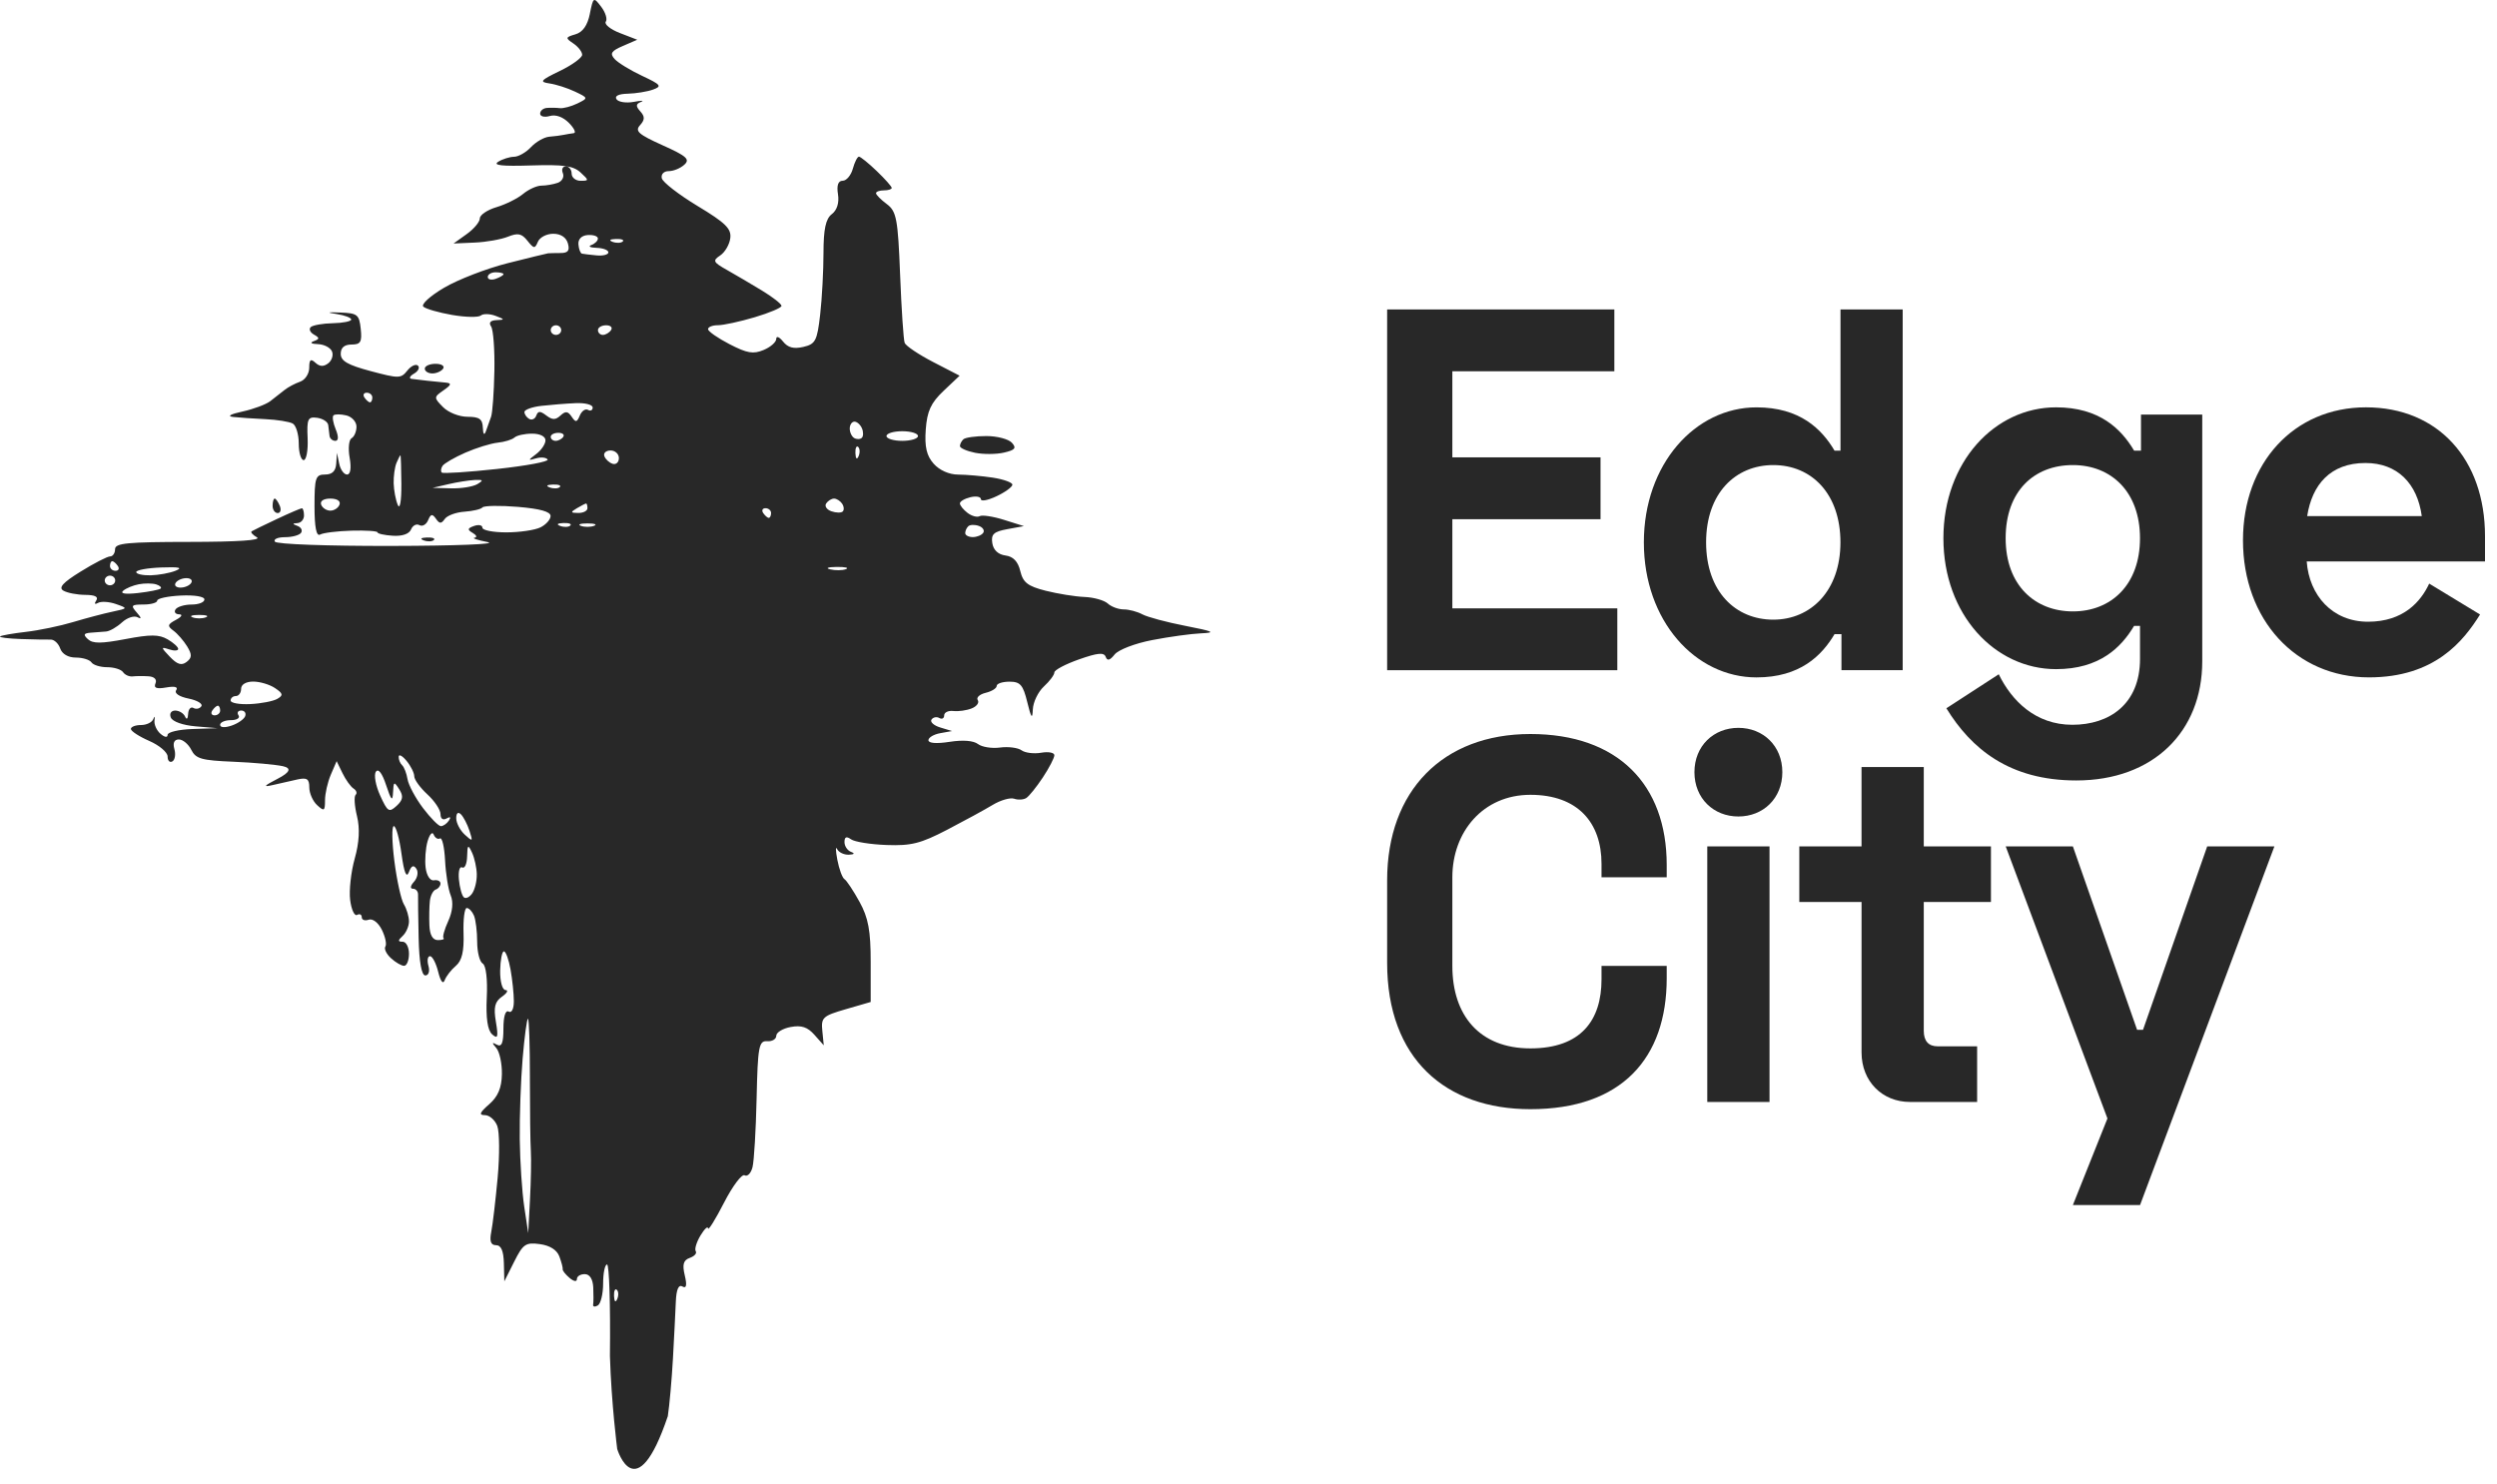 <svg width="111" height="66" viewBox="0 0 111 66" fill="none" xmlns="http://www.w3.org/2000/svg">
<path fill-rule="evenodd" clip-rule="evenodd" d="M26.221 0.616C26.116 1.131 25.904 1.432 25.579 1.526C25.132 1.656 25.126 1.689 25.486 1.931C25.703 2.077 25.879 2.304 25.879 2.435C25.879 2.566 25.434 2.89 24.888 3.154C24.022 3.572 23.965 3.643 24.427 3.71C24.719 3.752 25.228 3.915 25.558 4.072C26.155 4.356 26.156 4.36 25.666 4.601C25.394 4.733 25.042 4.827 24.884 4.808C24.725 4.789 24.464 4.785 24.303 4.799C24.143 4.813 24.011 4.927 24.011 5.053C24.011 5.179 24.203 5.225 24.438 5.158C24.703 5.081 25.027 5.197 25.291 5.465C25.525 5.702 25.621 5.907 25.504 5.921C25.388 5.935 25.188 5.968 25.06 5.995C24.932 6.023 24.643 6.06 24.417 6.078C24.191 6.096 23.827 6.304 23.606 6.539C23.386 6.775 23.047 6.969 22.851 6.97C22.655 6.973 22.338 7.072 22.145 7.193C21.895 7.35 22.31 7.397 23.6 7.356C25.055 7.311 25.484 7.37 25.808 7.669C26.187 8.017 26.187 8.038 25.81 8.038C25.59 8.038 25.411 7.894 25.411 7.717C25.411 7.54 25.294 7.396 25.152 7.396C25.01 7.396 24.951 7.532 25.021 7.699C25.09 7.866 24.987 8.059 24.793 8.128C24.598 8.196 24.272 8.253 24.068 8.253C23.865 8.253 23.498 8.418 23.253 8.622C23.009 8.825 22.476 9.09 22.069 9.211C21.662 9.332 21.33 9.557 21.33 9.711C21.33 9.865 21.067 10.179 20.746 10.408L20.162 10.826L21.095 10.785C21.609 10.764 22.277 10.645 22.579 10.524C23.024 10.346 23.189 10.38 23.446 10.703C23.734 11.063 23.778 11.068 23.912 10.747C23.994 10.552 24.299 10.393 24.592 10.393C24.927 10.393 25.168 10.551 25.245 10.821C25.335 11.139 25.252 11.249 24.922 11.249C24.678 11.249 24.427 11.256 24.364 11.262C24.301 11.27 23.489 11.469 22.557 11.704C21.625 11.94 20.357 12.43 19.741 12.793C19.124 13.155 18.708 13.534 18.819 13.634C18.927 13.734 19.505 13.899 20.101 14.003C20.697 14.106 21.271 14.116 21.374 14.028C21.478 13.94 21.774 13.947 22.03 14.043C22.444 14.199 22.449 14.219 22.074 14.233C21.8 14.244 21.715 14.342 21.831 14.514C21.93 14.661 21.995 15.552 21.977 16.495C21.959 17.438 21.893 18.355 21.83 18.53C21.767 18.708 21.664 18.996 21.6 19.173C21.527 19.373 21.476 19.312 21.464 19.012C21.449 18.63 21.309 18.53 20.782 18.53C20.413 18.53 19.929 18.339 19.693 18.098C19.28 17.68 19.28 17.657 19.714 17.355C20.068 17.11 20.088 17.037 19.812 17.01C19.62 16.991 19.252 16.955 18.995 16.928C18.739 16.901 18.423 16.864 18.295 16.845C18.167 16.826 18.216 16.72 18.405 16.611C18.595 16.501 18.671 16.34 18.578 16.255C18.484 16.17 18.272 16.268 18.107 16.476C17.823 16.832 17.733 16.834 16.476 16.499C15.453 16.226 15.147 16.049 15.147 15.731C15.147 15.457 15.308 15.318 15.628 15.318C16.03 15.318 16.098 15.205 16.036 14.622C15.97 13.989 15.889 13.924 15.147 13.896C14.536 13.873 14.493 13.89 14.971 13.963C15.325 14.017 15.613 14.126 15.613 14.207C15.613 14.287 15.245 14.361 14.799 14.37C14.351 14.379 13.908 14.457 13.814 14.542C13.721 14.627 13.784 14.778 13.955 14.875C14.214 15.021 14.212 15.071 13.949 15.168C13.759 15.237 13.832 15.29 14.13 15.3C14.406 15.309 14.687 15.455 14.758 15.623C14.828 15.791 14.752 16.029 14.59 16.153C14.383 16.311 14.214 16.303 14.02 16.126C13.81 15.934 13.746 15.986 13.746 16.352C13.746 16.615 13.563 16.894 13.338 16.971C13.114 17.049 12.802 17.215 12.647 17.34C12.491 17.465 12.206 17.687 12.014 17.836C11.82 17.984 11.266 18.191 10.781 18.296C10.24 18.413 10.078 18.506 10.365 18.538C10.621 18.567 11.262 18.611 11.79 18.635C12.317 18.659 12.867 18.748 13.014 18.831C13.16 18.914 13.281 19.314 13.281 19.72C13.281 20.125 13.379 20.456 13.499 20.456C13.62 20.456 13.699 20.019 13.675 19.485C13.636 18.625 13.684 18.52 14.097 18.575C14.353 18.61 14.577 18.757 14.592 18.904C14.609 19.052 14.635 19.268 14.65 19.386C14.667 19.503 14.782 19.6 14.907 19.6C15.051 19.6 15.057 19.411 14.923 19.086C14.806 18.803 14.761 18.525 14.825 18.467C14.888 18.408 15.144 18.409 15.394 18.469C15.643 18.529 15.847 18.753 15.847 18.969C15.847 19.184 15.749 19.415 15.629 19.483C15.509 19.55 15.47 19.942 15.543 20.352C15.624 20.811 15.581 21.098 15.427 21.098C15.291 21.098 15.134 20.881 15.079 20.616L14.978 20.134L14.946 20.616C14.924 20.945 14.767 21.098 14.448 21.098C14.028 21.098 13.981 21.24 13.981 22.502C13.981 23.439 14.064 23.86 14.229 23.767C14.365 23.689 14.996 23.611 15.629 23.593C16.263 23.576 16.781 23.609 16.781 23.669C16.781 23.727 17.087 23.795 17.459 23.819C17.884 23.846 18.189 23.741 18.273 23.537C18.348 23.359 18.515 23.274 18.646 23.348C18.776 23.421 18.949 23.323 19.03 23.13C19.147 22.848 19.218 22.834 19.378 23.062C19.54 23.294 19.615 23.295 19.773 23.071C19.881 22.919 20.274 22.775 20.647 22.75C21.021 22.724 21.382 22.639 21.447 22.56C21.513 22.481 22.222 22.469 23.021 22.535C24.008 22.618 24.475 22.748 24.475 22.941C24.475 23.096 24.273 23.325 24.025 23.447C23.777 23.569 23.095 23.669 22.508 23.669C21.922 23.669 21.444 23.576 21.444 23.461C21.444 23.346 21.277 23.312 21.074 23.384C20.777 23.489 20.765 23.55 21.015 23.695C21.186 23.795 21.221 23.89 21.093 23.908C20.965 23.926 21.227 24.013 21.676 24.101C22.137 24.191 20.285 24.267 17.423 24.272C14.528 24.278 12.296 24.196 12.22 24.083C12.145 23.973 12.348 23.883 12.669 23.883C12.99 23.883 13.311 23.795 13.384 23.687C13.457 23.578 13.384 23.442 13.223 23.382C12.99 23.297 12.99 23.27 13.222 23.257C13.382 23.248 13.514 23.095 13.514 22.919C13.514 22.743 13.471 22.598 13.419 22.598C13.366 22.598 12.868 22.812 12.31 23.075C11.752 23.337 11.248 23.583 11.187 23.622C11.127 23.66 11.232 23.781 11.42 23.89C11.641 24.019 10.58 24.091 8.439 24.093C5.641 24.096 5.115 24.148 5.115 24.417C5.115 24.594 5.015 24.738 4.894 24.738C4.772 24.738 4.185 25.04 3.59 25.409C2.79 25.903 2.589 26.128 2.82 26.261C2.993 26.362 3.428 26.445 3.789 26.448C4.224 26.45 4.388 26.534 4.278 26.697C4.18 26.843 4.214 26.887 4.359 26.805C4.494 26.727 4.853 26.75 5.153 26.855C5.692 27.044 5.69 27.049 5 27.195C4.615 27.276 3.828 27.484 3.25 27.657C2.673 27.831 1.729 28.027 1.151 28.093C0.574 28.16 0.058 28.25 0.005 28.296C-0.049 28.34 0.371 28.393 0.938 28.412C1.505 28.431 2.096 28.441 2.252 28.436C2.408 28.431 2.599 28.608 2.676 28.831C2.76 29.077 3.031 29.235 3.368 29.235C3.673 29.235 3.986 29.331 4.066 29.45C4.145 29.567 4.46 29.664 4.766 29.664C5.072 29.664 5.388 29.763 5.47 29.884C5.552 30.005 5.741 30.089 5.892 30.073C6.043 30.055 6.36 30.052 6.6 30.068C6.861 30.083 6.985 30.208 6.912 30.381C6.825 30.59 6.954 30.64 7.388 30.565C7.773 30.497 7.931 30.541 7.831 30.689C7.741 30.822 7.969 30.975 8.381 31.058C8.769 31.136 9.024 31.29 8.951 31.4C8.877 31.509 8.718 31.545 8.599 31.476C8.48 31.409 8.374 31.527 8.363 31.74C8.353 31.964 8.296 32.015 8.228 31.86C8.162 31.712 7.964 31.592 7.787 31.592C7.611 31.592 7.519 31.724 7.594 31.902C7.67 32.083 8.129 32.245 8.695 32.293L9.666 32.375L8.558 32.412C7.949 32.432 7.45 32.55 7.45 32.672C7.45 32.803 7.319 32.783 7.135 32.625C6.962 32.476 6.842 32.208 6.868 32.027C6.895 31.847 6.871 31.82 6.816 31.967C6.761 32.115 6.514 32.235 6.267 32.235C6.02 32.235 5.818 32.314 5.818 32.409C5.818 32.505 6.185 32.745 6.634 32.941C7.084 33.137 7.451 33.449 7.451 33.636C7.451 33.822 7.546 33.919 7.662 33.852C7.778 33.786 7.818 33.54 7.752 33.304C7.674 33.029 7.745 32.876 7.951 32.876C8.128 32.876 8.376 33.084 8.503 33.337C8.701 33.735 8.96 33.808 10.366 33.866C11.265 33.903 12.262 33.994 12.582 34.066C12.969 34.154 12.892 34.338 12.349 34.62C11.732 34.938 11.674 35.007 12.116 34.905C12.437 34.83 12.935 34.717 13.224 34.654C13.647 34.561 13.749 34.631 13.749 35.008C13.749 35.266 13.906 35.621 14.098 35.797C14.409 36.083 14.448 36.059 14.448 35.582C14.448 35.286 14.564 34.774 14.706 34.442L14.965 33.84L15.225 34.375C15.368 34.669 15.589 34.978 15.717 35.059C15.845 35.141 15.886 35.266 15.809 35.337C15.732 35.409 15.758 35.834 15.87 36.286C16.003 36.83 15.97 37.461 15.769 38.171C15.604 38.757 15.511 39.588 15.566 40.017C15.621 40.445 15.76 40.742 15.873 40.677C15.987 40.612 16.081 40.658 16.081 40.779C16.081 40.9 16.219 40.95 16.389 40.89C16.567 40.827 16.816 41.019 16.976 41.341C17.128 41.65 17.198 41.982 17.132 42.082C17.064 42.181 17.175 42.414 17.379 42.6C17.581 42.787 17.845 42.94 17.963 42.94C18.083 42.94 18.18 42.699 18.18 42.404C18.18 42.11 18.054 41.869 17.9 41.869C17.682 41.869 17.682 41.811 17.9 41.611C18.053 41.47 18.18 41.179 18.18 40.966C18.18 40.753 18.079 40.41 17.955 40.207C17.83 40.003 17.64 39.136 17.531 38.282C17.422 37.428 17.411 36.729 17.507 36.729C17.603 36.729 17.756 37.284 17.848 37.961C17.962 38.794 18.067 39.058 18.175 38.778C18.287 38.483 18.385 38.44 18.51 38.626C18.607 38.77 18.56 39.029 18.405 39.201C18.24 39.383 18.221 39.513 18.359 39.513C18.488 39.513 18.591 39.634 18.584 39.781C18.578 39.929 18.591 40.795 18.61 41.708C18.633 42.767 18.74 43.368 18.907 43.368C19.053 43.368 19.114 43.179 19.045 42.94C18.979 42.704 19.009 42.511 19.115 42.511C19.222 42.511 19.384 42.825 19.479 43.207C19.583 43.629 19.695 43.777 19.767 43.582C19.832 43.405 20.056 43.117 20.265 42.94C20.535 42.711 20.633 42.293 20.606 41.494C20.586 40.876 20.649 40.37 20.748 40.37C20.848 40.37 20.992 40.523 21.07 40.709C21.148 40.895 21.212 41.419 21.212 41.874C21.212 42.329 21.323 42.764 21.459 42.84C21.603 42.922 21.679 43.548 21.639 44.347C21.595 45.262 21.674 45.803 21.877 45.986C22.128 46.21 22.158 46.111 22.044 45.429C21.935 44.784 21.996 44.534 22.315 44.311C22.542 44.153 22.612 44.022 22.473 44.018C22.329 44.014 22.226 43.636 22.234 43.155C22.243 42.683 22.318 42.298 22.401 42.298C22.484 42.298 22.616 42.66 22.695 43.101C22.774 43.544 22.841 44.175 22.842 44.506C22.844 44.853 22.746 45.052 22.612 44.975C22.471 44.895 22.379 45.191 22.379 45.725C22.379 46.374 22.302 46.563 22.087 46.446C21.863 46.323 21.857 46.357 22.062 46.594C22.207 46.764 22.32 47.289 22.311 47.759C22.3 48.37 22.136 48.755 21.742 49.098C21.321 49.465 21.276 49.579 21.556 49.579C21.758 49.579 22.005 49.796 22.106 50.061C22.206 50.326 22.214 51.363 22.122 52.363C22.03 53.364 21.902 54.449 21.838 54.773C21.756 55.188 21.819 55.361 22.05 55.361C22.282 55.361 22.385 55.624 22.399 56.164L22.419 56.968L22.858 56.093C23.252 55.308 23.367 55.229 23.997 55.313C24.447 55.374 24.758 55.571 24.867 55.866C24.96 56.119 25.027 56.373 25.014 56.432C25.002 56.491 25.137 56.663 25.318 56.816C25.507 56.975 25.645 56.998 25.645 56.869C25.645 56.741 25.803 56.648 25.995 56.648C26.213 56.648 26.354 56.867 26.372 57.236C26.387 57.56 26.385 57.904 26.367 58.001C26.349 58.098 26.441 58.117 26.572 58.042C26.704 57.968 26.811 57.527 26.811 57.063C26.811 56.599 26.89 56.219 26.986 56.219C27.082 56.219 27.14 58.047 27.113 60.282C27.178 62.421 27.437 64.422 27.437 64.422C27.437 64.422 28.265 67.173 29.686 62.965C29.76 62.493 29.862 61.337 29.915 60.395C29.967 59.453 30.025 58.315 30.043 57.866C30.065 57.331 30.166 57.1 30.335 57.197C30.512 57.299 30.546 57.146 30.44 56.701C30.324 56.218 30.379 56.026 30.662 55.926C30.87 55.853 30.989 55.72 30.928 55.629C30.867 55.539 30.962 55.225 31.138 54.932C31.315 54.639 31.466 54.496 31.475 54.613C31.483 54.73 31.801 54.219 32.183 53.476C32.564 52.733 32.977 52.182 33.102 52.254C33.226 52.324 33.385 52.162 33.452 51.892C33.521 51.621 33.603 50.245 33.634 48.831C33.685 46.534 33.734 46.265 34.1 46.292C34.324 46.309 34.508 46.199 34.508 46.05C34.508 45.901 34.797 45.725 35.149 45.66C35.627 45.572 35.897 45.661 36.205 46.009L36.619 46.475L36.555 45.833C36.496 45.239 36.574 45.166 37.598 44.869L38.705 44.548V42.773C38.707 41.383 38.599 40.802 38.209 40.096C37.936 39.6 37.634 39.146 37.539 39.087C37.444 39.029 37.302 38.642 37.223 38.231C37.145 37.819 37.14 37.602 37.212 37.749C37.285 37.897 37.521 38.009 37.735 38C37.978 37.99 38.014 37.943 37.832 37.875C37.672 37.815 37.54 37.619 37.54 37.438C37.54 37.206 37.627 37.17 37.832 37.316C37.992 37.43 38.705 37.544 39.416 37.569C40.508 37.609 40.925 37.503 42.099 36.894C42.863 36.497 43.777 35.999 44.128 35.786C44.48 35.574 44.908 35.451 45.082 35.511C45.255 35.572 45.498 35.558 45.621 35.48C45.745 35.402 46.077 34.99 46.358 34.565C46.64 34.139 46.87 33.694 46.87 33.577C46.87 33.46 46.607 33.41 46.285 33.466C45.964 33.522 45.57 33.474 45.411 33.358C45.251 33.242 44.822 33.187 44.458 33.235C44.093 33.284 43.651 33.214 43.475 33.08C43.274 32.927 42.803 32.89 42.213 32.982C41.626 33.073 41.272 33.045 41.272 32.909C41.272 32.789 41.508 32.649 41.797 32.597L42.322 32.502L41.8 32.344C41.513 32.258 41.336 32.098 41.408 31.992C41.48 31.887 41.636 31.855 41.755 31.922C41.874 31.99 41.972 31.938 41.972 31.805C41.972 31.672 42.155 31.586 42.381 31.611C42.606 31.637 42.972 31.585 43.196 31.495C43.42 31.406 43.54 31.24 43.465 31.127C43.388 31.014 43.547 30.868 43.815 30.803C44.085 30.738 44.306 30.601 44.306 30.496C44.306 30.392 44.562 30.307 44.875 30.307C45.355 30.307 45.479 30.451 45.666 31.218C45.839 31.926 45.894 31.998 45.913 31.539C45.927 31.215 46.148 30.757 46.404 30.521C46.66 30.286 46.87 30.005 46.87 29.897C46.87 29.788 47.362 29.529 47.962 29.317C48.8 29.022 49.077 28.997 49.152 29.203C49.221 29.395 49.337 29.364 49.549 29.098C49.714 28.89 50.456 28.604 51.217 28.458C51.969 28.312 52.953 28.176 53.401 28.157C54.069 28.128 53.943 28.068 52.701 27.827C51.867 27.665 51.003 27.434 50.78 27.313C50.558 27.192 50.185 27.094 49.952 27.094C49.719 27.094 49.402 26.977 49.244 26.832C49.088 26.689 48.621 26.557 48.206 26.541C47.792 26.524 47.015 26.398 46.479 26.263C45.685 26.061 45.478 25.899 45.355 25.39C45.254 24.964 45.043 24.742 44.696 24.697C44.373 24.655 44.158 24.454 44.111 24.147C44.05 23.753 44.174 23.637 44.775 23.527L45.515 23.391L44.633 23.113C44.148 22.96 43.66 22.886 43.55 22.948C43.44 23.011 43.197 22.946 43.01 22.803C42.823 22.66 42.671 22.471 42.671 22.381C42.671 22.292 42.881 22.168 43.138 22.106C43.394 22.045 43.604 22.084 43.604 22.194C43.604 22.303 43.919 22.244 44.304 22.061C44.689 21.879 45.004 21.648 45.004 21.549C45.004 21.45 44.611 21.309 44.13 21.235C43.649 21.163 42.958 21.102 42.593 21.1C42.191 21.099 41.764 20.909 41.504 20.616C41.189 20.262 41.097 19.86 41.153 19.095C41.212 18.281 41.382 17.91 41.944 17.379L42.658 16.703L41.483 16.096C40.837 15.762 40.266 15.378 40.215 15.243C40.164 15.107 40.073 13.744 40.013 12.214C39.916 9.731 39.852 9.395 39.423 9.075C39.158 8.878 38.942 8.66 38.942 8.59C38.942 8.52 39.099 8.464 39.291 8.464C39.483 8.464 39.64 8.416 39.64 8.355C39.64 8.293 39.341 7.957 38.974 7.605C38.608 7.253 38.251 6.965 38.183 6.965C38.115 6.965 37.992 7.206 37.911 7.501C37.831 7.795 37.627 8.036 37.459 8.036C37.259 8.036 37.187 8.24 37.251 8.638C37.311 9.014 37.209 9.344 36.977 9.52C36.707 9.726 36.607 10.189 36.607 11.243C36.607 12.036 36.541 13.27 36.459 13.985C36.326 15.154 36.25 15.299 35.71 15.424C35.28 15.523 35.024 15.455 34.808 15.184C34.643 14.977 34.507 14.923 34.507 15.066C34.507 15.209 34.255 15.432 33.946 15.56C33.486 15.753 33.214 15.707 32.43 15.302C31.905 15.03 31.475 14.731 31.475 14.634C31.475 14.537 31.673 14.459 31.915 14.459C32.157 14.459 32.892 14.3 33.548 14.105C34.205 13.91 34.741 13.683 34.741 13.599C34.741 13.514 34.348 13.207 33.867 12.915C33.386 12.623 32.686 12.212 32.311 12C31.699 11.655 31.669 11.588 32.016 11.357C32.229 11.214 32.431 10.866 32.464 10.585C32.516 10.167 32.249 9.906 31.01 9.159C30.177 8.655 29.46 8.101 29.419 7.926C29.377 7.745 29.51 7.608 29.728 7.608C29.945 7.608 30.251 7.479 30.423 7.321C30.683 7.082 30.523 6.938 29.451 6.457C28.378 5.973 28.215 5.828 28.452 5.566C28.668 5.326 28.671 5.181 28.463 4.951C28.255 4.72 28.262 4.624 28.493 4.532C28.659 4.465 28.517 4.464 28.178 4.528C27.839 4.592 27.492 4.539 27.406 4.412C27.309 4.268 27.498 4.175 27.905 4.166C28.265 4.157 28.771 4.075 29.027 3.984C29.44 3.836 29.384 3.766 28.544 3.372C28.022 3.127 27.472 2.791 27.322 2.624C27.1 2.379 27.172 2.267 27.688 2.044L28.328 1.767L27.559 1.47C27.136 1.307 26.853 1.079 26.93 0.964C27.008 0.849 26.915 0.55 26.724 0.3C26.385 -0.145 26.373 -0.137 26.22 0.613L26.221 0.616ZM26.579 10.603C26.579 10.704 26.449 10.835 26.288 10.894C26.128 10.954 26.233 11.01 26.521 11.019C26.81 11.028 27.045 11.119 27.045 11.22C27.045 11.321 26.81 11.382 26.521 11.355C26.231 11.327 25.94 11.293 25.87 11.277C25.801 11.262 25.731 11.077 25.713 10.866C25.694 10.629 25.854 10.469 26.13 10.45C26.377 10.434 26.578 10.501 26.578 10.602L26.579 10.603ZM27.683 10.737C27.606 10.808 27.404 10.816 27.236 10.754C27.05 10.685 27.105 10.635 27.377 10.625C27.623 10.616 27.761 10.666 27.683 10.737ZM22.382 12.19C22.382 12.236 22.224 12.33 22.032 12.398C21.84 12.465 21.683 12.427 21.683 12.314C21.683 12.2 21.84 12.106 22.032 12.106C22.224 12.106 22.382 12.144 22.382 12.19ZM24.948 14.676C24.948 14.793 24.843 14.89 24.715 14.89C24.587 14.89 24.482 14.793 24.482 14.676C24.482 14.559 24.587 14.462 24.715 14.462C24.843 14.462 24.948 14.559 24.948 14.676ZM27.163 14.676C27.084 14.793 26.92 14.89 26.8 14.89C26.679 14.89 26.581 14.793 26.581 14.676C26.581 14.559 26.745 14.462 26.944 14.462C27.144 14.462 27.242 14.559 27.163 14.676ZM18.883 16.389C18.883 16.506 19.034 16.603 19.219 16.603C19.405 16.603 19.62 16.506 19.699 16.389C19.778 16.272 19.627 16.175 19.362 16.175C19.098 16.175 18.883 16.272 18.883 16.389ZM16.551 17.674C16.551 17.791 16.505 17.888 16.448 17.888C16.392 17.888 16.28 17.791 16.201 17.674C16.122 17.557 16.168 17.46 16.304 17.46C16.439 17.46 16.551 17.557 16.551 17.674ZM26.347 18.115C26.347 18.24 26.253 18.288 26.138 18.223C26.023 18.158 25.86 18.27 25.776 18.472C25.645 18.785 25.591 18.793 25.411 18.525C25.245 18.279 25.14 18.268 24.916 18.473C24.693 18.678 24.557 18.677 24.285 18.472C24.011 18.264 23.917 18.265 23.839 18.478C23.786 18.626 23.645 18.692 23.527 18.626C23.409 18.56 23.313 18.421 23.313 18.318C23.313 18.214 23.655 18.091 24.071 18.044C24.488 17.996 25.17 17.942 25.588 17.924C26.005 17.905 26.345 17.991 26.345 18.116L26.347 18.115ZM38.317 19.044C38.386 19.21 38.382 19.4 38.309 19.467C38.236 19.535 38.085 19.539 37.975 19.476C37.865 19.414 37.774 19.224 37.774 19.054C37.774 18.885 37.868 18.746 37.983 18.746C38.098 18.746 38.248 18.881 38.317 19.045V19.044ZM24.248 19.577C24.248 19.74 24.065 20.013 23.839 20.184C23.46 20.471 23.46 20.485 23.832 20.378C24.052 20.314 24.282 20.338 24.345 20.43C24.406 20.521 23.396 20.71 22.1 20.85C20.803 20.991 19.697 21.062 19.639 21.01C19.583 20.957 19.598 20.824 19.672 20.713C19.746 20.602 20.203 20.337 20.687 20.125C21.17 19.913 21.817 19.713 22.124 19.681C22.431 19.65 22.768 19.546 22.87 19.452C22.973 19.358 23.325 19.28 23.652 19.28C24.005 19.28 24.248 19.401 24.248 19.578V19.577ZM25.04 19.421C24.973 19.52 24.821 19.6 24.701 19.6C24.58 19.6 24.481 19.52 24.481 19.421C24.481 19.323 24.633 19.243 24.82 19.243C25.007 19.243 25.105 19.323 25.039 19.421H25.04ZM40.808 19.386C40.808 19.503 40.493 19.6 40.108 19.6C39.722 19.6 39.407 19.503 39.407 19.386C39.407 19.268 39.722 19.172 40.108 19.172C40.493 19.172 40.808 19.268 40.808 19.386ZM42.828 19.529C42.743 19.606 42.672 19.744 42.672 19.833C42.672 19.922 42.974 20.055 43.342 20.13C43.71 20.204 44.29 20.202 44.631 20.122C45.126 20.008 45.196 19.92 44.981 19.684C44.834 19.521 44.323 19.387 43.847 19.387C43.371 19.387 42.912 19.451 42.826 19.53L42.828 19.529ZM38.167 20.282C38.093 20.453 38.038 20.402 38.026 20.152C38.016 19.926 38.071 19.8 38.149 19.871C38.226 19.943 38.235 20.128 38.167 20.282ZM27.512 20.366C27.512 20.552 27.388 20.667 27.236 20.621C27.084 20.574 26.917 20.422 26.866 20.282C26.815 20.142 26.94 20.028 27.143 20.028C27.345 20.028 27.512 20.181 27.512 20.367V20.366ZM17.842 21.54C17.847 22.274 17.778 22.669 17.683 22.45C17.591 22.236 17.509 21.804 17.5 21.49C17.491 21.175 17.548 20.766 17.626 20.58C17.704 20.394 17.782 20.241 17.801 20.241C17.819 20.241 17.838 20.826 17.843 21.54H17.842ZM21.216 21.526C21.024 21.639 20.499 21.724 20.05 21.711L19.233 21.689L19.933 21.526C20.319 21.436 20.843 21.353 21.099 21.34C21.483 21.322 21.504 21.354 21.216 21.526ZM24.884 21.655C24.807 21.726 24.605 21.734 24.437 21.671C24.252 21.602 24.306 21.553 24.578 21.543C24.824 21.534 24.962 21.583 24.884 21.655ZM12.118 22.488C12.118 22.666 12.22 22.81 12.345 22.81C12.47 22.81 12.51 22.666 12.437 22.488C12.363 22.311 12.262 22.167 12.211 22.167C12.159 22.167 12.118 22.311 12.118 22.488ZM15.093 22.435C15.039 22.583 14.856 22.703 14.685 22.703C14.513 22.703 14.33 22.583 14.276 22.435C14.219 22.276 14.384 22.167 14.685 22.167C14.985 22.167 15.15 22.276 15.093 22.435ZM37.435 22.395C37.52 22.52 37.531 22.677 37.459 22.743C37.388 22.808 37.161 22.803 36.955 22.73C36.749 22.658 36.646 22.501 36.726 22.383C36.806 22.264 36.964 22.167 37.077 22.167C37.19 22.167 37.352 22.27 37.437 22.395H37.435ZM26.114 22.595C26.114 22.713 25.931 22.808 25.705 22.806C25.356 22.803 25.348 22.773 25.646 22.595C25.838 22.482 26.023 22.386 26.055 22.385C26.087 22.384 26.114 22.478 26.114 22.595ZM34.277 22.81C34.277 22.927 34.23 23.024 34.174 23.024C34.118 23.024 34.007 22.927 33.927 22.81C33.848 22.692 33.894 22.595 34.029 22.595C34.165 22.595 34.277 22.692 34.277 22.81ZM25.351 23.367C25.274 23.438 25.072 23.446 24.904 23.383C24.719 23.314 24.774 23.265 25.045 23.254C25.291 23.245 25.429 23.295 25.351 23.367ZM26.405 23.379C26.245 23.439 25.983 23.439 25.822 23.379C25.662 23.321 25.792 23.271 26.114 23.271C26.435 23.271 26.565 23.32 26.405 23.379ZM43.708 23.688C43.637 23.794 43.428 23.879 43.243 23.879C43.059 23.879 42.907 23.799 42.907 23.701C42.907 23.602 42.969 23.465 43.046 23.395C43.123 23.325 43.331 23.318 43.511 23.382C43.69 23.444 43.778 23.583 43.708 23.688ZM18.839 24.026C19.007 24.088 19.209 24.08 19.286 24.009C19.362 23.938 19.226 23.888 18.98 23.897C18.708 23.907 18.652 23.958 18.839 24.026ZM5.238 25.164C5.317 25.281 5.271 25.378 5.136 25.378C5 25.378 4.889 25.281 4.889 25.164C4.889 25.047 4.935 24.95 4.991 24.95C5.047 24.95 5.159 25.047 5.238 25.164ZM7.804 25.375C7.548 25.479 7.049 25.569 6.696 25.578C6.342 25.586 6.055 25.521 6.056 25.433C6.056 25.345 6.555 25.253 7.164 25.23C7.968 25.2 8.143 25.239 7.804 25.375ZM37.604 25.305C37.447 25.364 37.132 25.368 36.904 25.313C36.678 25.258 36.807 25.211 37.191 25.206C37.576 25.202 37.762 25.245 37.603 25.304L37.604 25.305ZM5.121 25.808C5.121 25.925 5.017 26.022 4.889 26.022C4.761 26.022 4.656 25.925 4.656 25.808C4.656 25.69 4.761 25.593 4.889 25.593C5.017 25.593 5.121 25.689 5.121 25.808ZM8.365 26.035C8.197 26.13 7.964 26.154 7.849 26.088C7.732 26.023 7.776 25.89 7.944 25.795C8.111 25.699 8.344 25.676 8.459 25.741C8.576 25.808 8.532 25.939 8.365 26.035ZM7.139 26.168C7.082 26.219 6.633 26.309 6.14 26.365C5.575 26.428 5.329 26.393 5.475 26.265C5.601 26.154 5.915 26.024 6.172 25.976C6.428 25.927 6.775 25.93 6.94 25.981C7.107 26.033 7.196 26.117 7.14 26.17L7.139 26.168ZM9.086 26.654C9.086 26.778 8.831 26.878 8.517 26.878C8.203 26.878 7.882 26.975 7.804 27.093C7.725 27.21 7.798 27.309 7.965 27.313C8.137 27.317 8.075 27.424 7.823 27.558C7.446 27.759 7.428 27.833 7.707 28.037C7.889 28.17 8.164 28.486 8.319 28.738C8.541 29.102 8.536 29.245 8.296 29.429C8.069 29.602 7.88 29.544 7.548 29.197C7.149 28.78 7.146 28.747 7.512 28.869C7.736 28.945 7.921 28.936 7.921 28.85C7.921 28.765 7.707 28.573 7.446 28.422C7.064 28.204 6.696 28.201 5.58 28.413C4.498 28.618 4.127 28.62 3.909 28.419C3.692 28.219 3.717 28.156 4.026 28.13C4.244 28.112 4.553 28.088 4.715 28.077C4.874 28.065 5.193 27.883 5.422 27.672C5.653 27.461 5.965 27.359 6.122 27.446C6.299 27.543 6.285 27.465 6.085 27.239C5.8 26.917 5.832 26.877 6.377 26.877C6.714 26.877 6.989 26.798 6.989 26.703C6.989 26.607 7.461 26.506 8.038 26.478C8.647 26.449 9.088 26.521 9.088 26.653L9.086 26.654ZM9.145 27.448C8.985 27.508 8.723 27.508 8.562 27.448C8.402 27.388 8.532 27.34 8.854 27.34C9.175 27.34 9.305 27.388 9.145 27.448ZM12.226 30.593C12.582 30.831 12.6 30.914 12.328 31.071C12.149 31.175 11.608 31.28 11.127 31.303C10.645 31.327 10.252 31.256 10.252 31.146C10.252 31.036 10.357 30.946 10.485 30.946C10.613 30.946 10.718 30.802 10.718 30.625C10.718 30.432 10.933 30.303 11.257 30.303C11.553 30.303 11.989 30.433 12.225 30.592L12.226 30.593ZM9.787 31.59C9.787 31.707 9.675 31.804 9.54 31.804C9.404 31.804 9.358 31.707 9.437 31.59C9.517 31.472 9.628 31.375 9.684 31.375C9.74 31.375 9.787 31.472 9.787 31.59ZM10.901 31.837C10.851 31.973 10.581 32.163 10.299 32.259C9.993 32.363 9.785 32.349 9.785 32.226C9.785 32.112 10.002 32.018 10.265 32.018C10.529 32.018 10.681 31.921 10.602 31.804C10.523 31.686 10.578 31.59 10.723 31.59C10.869 31.59 10.95 31.701 10.9 31.837H10.901ZM18.415 34.513C18.415 34.662 18.678 35.024 18.999 35.318C19.32 35.613 19.583 36.008 19.583 36.198C19.583 36.403 19.691 36.479 19.851 36.389C20.018 36.295 20.057 36.33 19.954 36.483C19.863 36.62 19.703 36.73 19.599 36.73C19.495 36.73 19.139 36.368 18.803 35.925C18.469 35.483 18.161 34.906 18.117 34.645C18.074 34.384 17.966 34.105 17.877 34.023C17.788 33.941 17.718 33.771 17.723 33.643C17.727 33.516 17.884 33.599 18.072 33.827C18.261 34.055 18.415 34.365 18.415 34.513ZM17.472 35.23C17.495 34.742 17.519 34.73 17.748 35.093C17.942 35.397 17.914 35.568 17.631 35.828C17.294 36.136 17.23 36.096 16.899 35.368C16.699 34.928 16.613 34.453 16.709 34.311C16.818 34.151 16.991 34.377 17.165 34.909C17.388 35.584 17.452 35.652 17.472 35.23ZM20.869 36.933C21.029 37.419 21.013 37.433 20.662 37.109C20.452 36.917 20.281 36.589 20.281 36.38C20.281 36.149 20.362 36.08 20.489 36.204C20.603 36.316 20.774 36.644 20.869 36.933ZM19.559 37.276C19.654 37.222 19.755 37.662 19.785 38.254C19.814 38.845 19.927 39.544 20.034 39.805C20.16 40.107 20.12 40.524 19.926 40.95C19.757 41.318 19.663 41.658 19.717 41.708C19.771 41.757 19.657 41.797 19.465 41.797C19.236 41.797 19.105 41.571 19.088 41.137C19.073 40.774 19.083 40.284 19.11 40.048C19.137 39.813 19.255 39.588 19.37 39.549C19.487 39.509 19.581 39.389 19.581 39.281C19.581 39.173 19.451 39.109 19.29 39.138C19.123 39.169 18.964 38.928 18.921 38.578C18.879 38.24 18.918 37.709 19.008 37.4C19.098 37.09 19.22 36.957 19.279 37.105C19.338 37.253 19.465 37.331 19.559 37.276ZM21.194 38.871C21.202 39.165 21.109 39.548 20.99 39.721C20.871 39.894 20.702 39.971 20.617 39.892C20.531 39.813 20.432 39.456 20.4 39.099C20.367 38.742 20.432 38.502 20.545 38.566C20.658 38.63 20.756 38.41 20.765 38.08C20.779 37.551 20.806 37.531 20.983 37.907C21.093 38.143 21.189 38.576 21.195 38.871H21.194ZM23.555 47.919C23.555 49.361 23.574 50.831 23.598 51.184C23.62 51.537 23.604 52.501 23.56 53.326L23.481 54.825L23.304 53.647C23.207 52.999 23.117 51.651 23.105 50.649C23.093 49.648 23.151 48.033 23.233 47.062C23.315 46.091 23.421 45.295 23.47 45.295C23.518 45.295 23.556 46.475 23.556 47.919H23.555ZM27.437 57.755C27.363 57.926 27.308 57.875 27.296 57.625C27.286 57.4 27.341 57.273 27.419 57.344C27.497 57.415 27.505 57.6 27.437 57.754V57.755Z" fill="#282828"/>
<path d="M61.663 13.758H71.763V16.507H64.562V20.334H71.149V23.084H64.562V27.048H71.895V29.797H61.663V13.758Z" fill="#282828"/>
<path d="M84.581 13.758V29.796H81.859V28.193H81.552C80.981 29.155 80.015 30.117 78.082 30.117C75.359 30.117 73.075 27.597 73.075 24.115C73.075 20.632 75.359 18.111 78.082 18.111C80.015 18.111 80.981 19.073 81.552 20.036H81.816V13.758H84.582H84.581ZM78.828 20.677C77.159 20.677 75.842 21.915 75.842 24.113C75.842 26.312 77.159 27.55 78.828 27.55C80.497 27.55 81.814 26.267 81.814 24.113C81.814 21.961 80.541 20.677 78.828 20.677Z" fill="#282828"/>
<path d="M95.174 18.431H97.897V29.406C97.897 32.523 95.724 34.699 92.297 34.699C89.311 34.699 87.621 33.277 86.523 31.49L88.851 29.978C89.422 31.147 90.476 32.224 92.122 32.224C93.768 32.224 95.131 31.308 95.131 29.291V27.826H94.867C94.296 28.788 93.33 29.75 91.398 29.75C88.675 29.75 86.391 27.322 86.391 23.93C86.391 20.538 88.674 18.11 91.398 18.11C93.33 18.11 94.296 19.072 94.867 20.035H95.174V18.431ZM92.144 27.183C93.856 27.183 95.13 25.991 95.13 23.93C95.13 21.869 93.856 20.677 92.144 20.677C90.431 20.677 89.158 21.823 89.158 23.93C89.158 26.037 90.475 27.183 92.144 27.183Z" fill="#282828"/>
<path d="M99.708 24.022C99.708 20.585 101.969 18.11 105.175 18.11C108.381 18.11 110.467 20.423 110.467 23.838V24.961H102.541C102.651 26.473 103.683 27.642 105.264 27.642C106.844 27.642 107.613 26.748 107.986 25.947L110.247 27.321C109.501 28.512 108.228 30.116 105.307 30.116C102.058 30.116 99.708 27.55 99.708 24.022ZM102.562 22.945H107.656C107.459 21.502 106.579 20.585 105.152 20.585C103.593 20.585 102.781 21.548 102.562 22.945Z" fill="#282828"/>
<path d="M61.663 39.141C61.663 35.154 64.144 32.634 68.031 32.634C71.918 32.634 74.091 34.88 74.091 38.454V39.003H71.193V38.408C71.193 36.575 70.139 35.337 68.031 35.337C65.924 35.337 64.562 36.987 64.562 39.003V42.945C64.562 45.145 65.77 46.611 68.031 46.611C70.293 46.611 71.193 45.35 71.193 43.54V42.945H74.091V43.494C74.091 47.045 72.094 49.314 68.031 49.314C64.254 49.314 61.663 47.068 61.663 42.807V39.141Z" fill="#282828"/>
<path d="M75.323 34.33C75.323 33.161 76.179 32.36 77.277 32.36C78.375 32.36 79.231 33.161 79.231 34.33C79.231 35.499 78.375 36.301 77.277 36.301C76.179 36.301 75.323 35.499 75.323 34.33ZM78.661 37.629V48.993H75.894V37.629H78.661Z" fill="#282828"/>
<path d="M79.984 37.629H82.751V34.101H85.518V37.629H88.504V40.103H85.518V45.832C85.518 46.291 85.738 46.519 86.132 46.519H87.89V48.993H84.904C83.674 48.993 82.752 48.077 82.752 46.793V40.102H79.985V37.628L79.984 37.629Z" fill="#282828"/>
<path d="M98.12 37.629H101.105L95.132 53.577H92.146L93.683 49.727L89.16 37.629H92.146L95.001 45.786H95.264L98.118 37.629H98.12Z" fill="#282828"/>
</svg>
